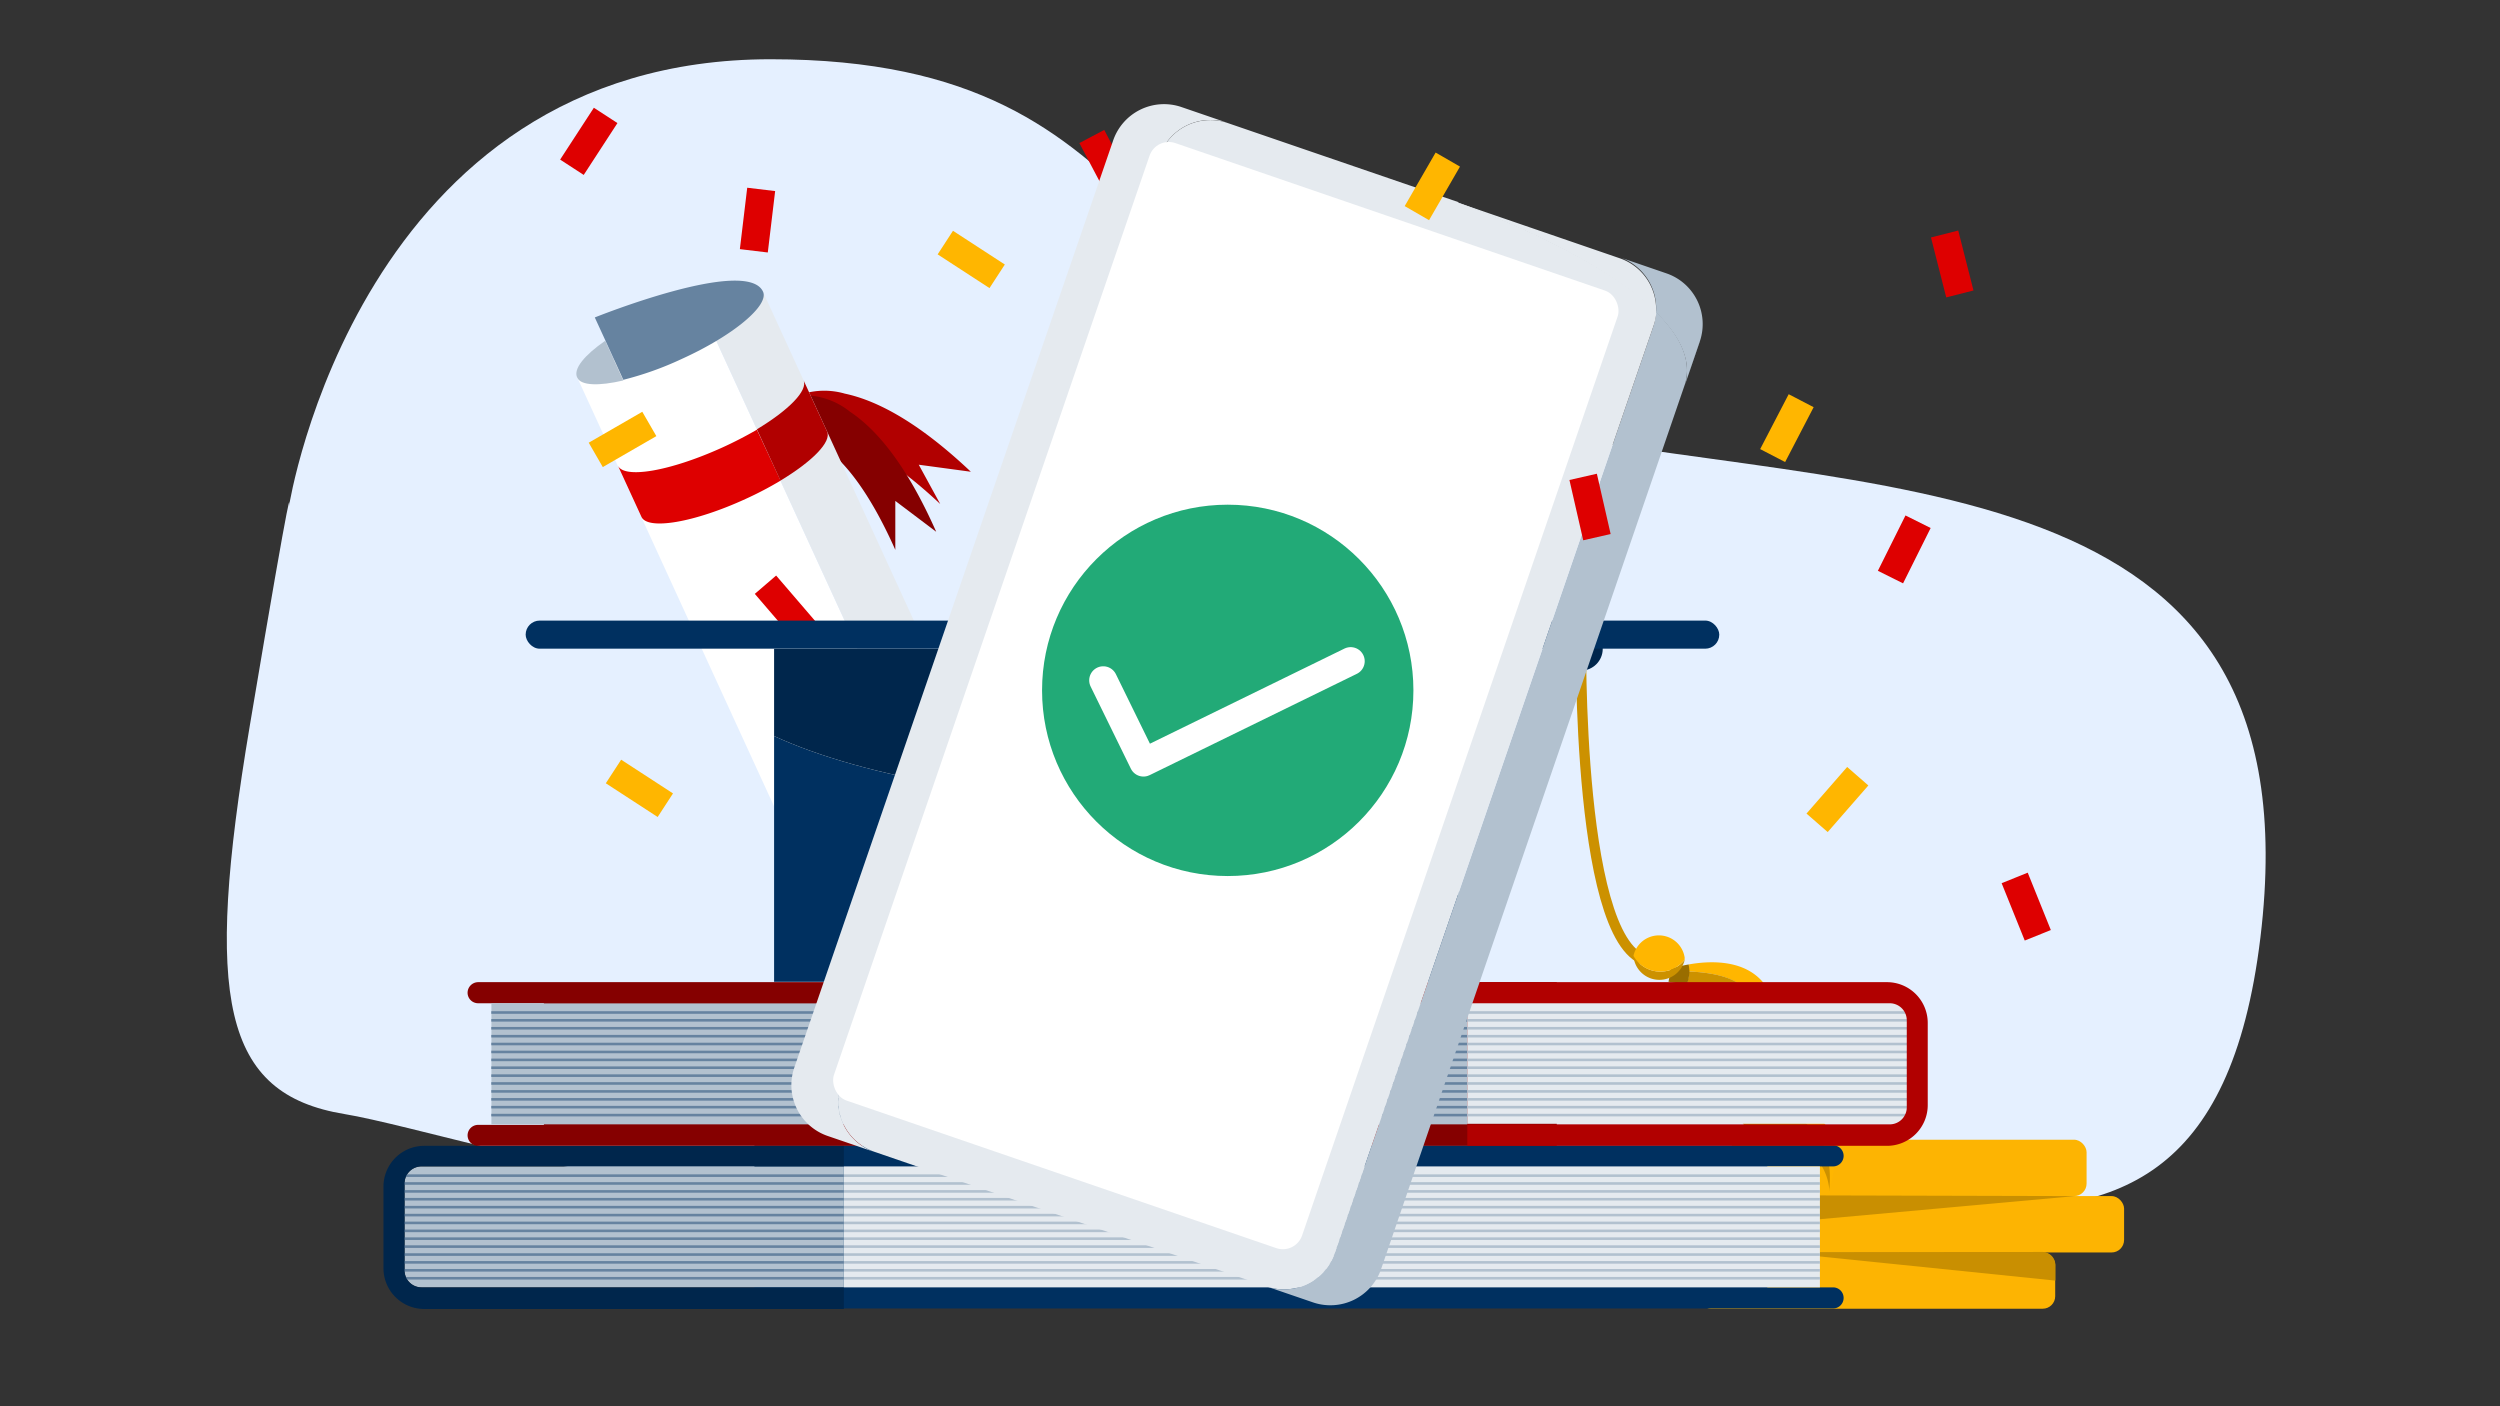 <?xml version="1.0" encoding="UTF-8"?>
<svg xmlns="http://www.w3.org/2000/svg" viewBox="0 0 192 108">
  <rect x="0" y="0" width="192" height="108" fill="#333333" stroke="none"/>
  <defs>
    <style>.cls-1{fill:#e5f0ff;}.cls-1,.cls-10{fill-rule:evenodd;}.cls-2{fill:#b10000;}.cls-3{fill:#850000;}.cls-4{fill:#fff;}.cls-5{fill:#e5eaef;}.cls-6{fill:#b2c1cf;}.cls-7{fill:#6683a0;}.cls-8{fill:#de0000;}.cls-9{fill:#fdb402;}.cls-10{fill:#c98f01;}.cls-11,.cls-17,.cls-18,.cls-20{fill:none;}.cls-11{stroke:#cc9100;stroke-width:0.79px;}.cls-11,.cls-17,.cls-18{stroke-miterlimit:10;}.cls-12{fill:#00264c;}.cls-13{fill:#003060;}.cls-14{fill:#ffb600;}.cls-15{fill:#cc9100;}.cls-16{fill:#996d00;}.cls-17{stroke:#b2c1cf;}.cls-17,.cls-18{stroke-width:0.2px;}.cls-18{stroke:#6683a0;}.cls-19{fill:#2a7;}.cls-20{stroke:#fff;stroke-linecap:round;stroke-linejoin:round;stroke-width:2.16px;}</style>
  </defs>
  <title>192x108_timeline-module-4</title>
  <g id="Layer_17" data-name="Layer 17">
    <path class="cls-1" d="M22.19,38.9s5.38-34.35,37-34.35S85.8,26.74,114.86,32.61,178.1,34.8,173.6,72,138,83.33,108.54,92.39,35.83,87.1,26.46,85.56s-10.8-8.85-7.28-29.8S22.19,38.9,22.19,38.9Z"></path>
  </g>
  <g id="Layer_14" data-name="Layer 14">
    <path class="cls-2" d="M72.21,38.71c-6.72-6.31-9.68-5.15-9.71-5.13a.34.34,0,0,0,.1-.06l-1.78-2.94a5.68,5.68,0,0,1,4.06-.35c2.84.6,6.1,2.61,9.68,6l-4-.54Z"></path>
    <path class="cls-3" d="M71.9,40.84l-3.14-2.37v3.76c-2.16-4.86-4.14-6.95-5.42-7.84A3.63,3.63,0,0,0,62,33.76l-.21,0h.1l-.48-3.4a5.72,5.72,0,0,1,3.87,1.26C67.7,33.23,69.91,36.35,71.9,40.84Z"></path>
    <rect class="cls-4" x="55.3" y="24.18" width="10.87" height="55.03" transform="translate(-16.03 30.04) rotate(-24.65)"></rect>
    <rect class="cls-5" x="65.46" y="20.91" width="4.83" height="55.03" transform="translate(-14.01 32.72) rotate(-24.65)"></rect>
    <path class="cls-6" d="M44.33,29c.28.62,1.65.66,3.54.22l-1.39-3.05C44.91,27.26,44,28.33,44.33,29Z"></path>
    <path class="cls-7" d="M45.68,24.38l.8,1.74,1.39,3.05a24.77,24.77,0,0,0,4.46-1.59c4-1.81,6.75-4.13,6.27-5.18C57.35,19.68,45.68,24.38,45.68,24.38Z"></path>
    <path class="cls-8" d="M55.45,34.38c-4,1.81-7.53,2.42-8,1.37l1.81,3.94c.48,1.05,4.06.44,8-1.37a26.88,26.88,0,0,0,2.69-1.41L58.13,33A30.24,30.24,0,0,1,55.45,34.38Z"></path>
    <path class="cls-2" d="M63.52,33.14,61.71,29.2c.36.79-1.14,2.3-3.58,3.77l1.81,3.94C62.38,35.44,63.88,33.93,63.52,33.14Z"></path>
    <rect class="cls-8" x="59.26" y="44.33" width="2.16" height="4.75" transform="translate(-15.87 50.58) rotate(-40.65)"></rect>
    <rect class="cls-8" x="83.88" y="10.21" width="2.16" height="4.75" transform="translate(3.94 41.09) rotate(-27.81)"></rect>
    <rect class="cls-9" x="130.44" y="96.18" width="27.4" height="4.33" rx="0.96"></rect>
    <rect class="cls-9" x="135.73" y="91.86" width="27.4" height="4.33" rx="0.96"></rect>
    <rect class="cls-9" x="132.85" y="87.53" width="27.4" height="4.33" rx="0.96"></rect>
    <path class="cls-10" d="M136.69,96.18l21.16,2.17v-1.2a1,1,0,0,0-1-1Z"></path>
    <path class="cls-10" d="M159.38,91.86,135.73,94v-1.2a1,1,0,0,1,1-1Z"></path>
    <path class="cls-11" d="M121.42,48.45s-.4,25.38,5.51,25.38"></path>
    <circle class="cls-12" cx="121.42" cy="49.83" r="1.67"></circle>
    <path class="cls-13" d="M59.45,56.53V75.4H112V61.83H91.81C78.27,61.83,66.35,59.72,59.45,56.53Z"></path>
    <path class="cls-12" d="M59.45,49.83v6.7c6.9,3.19,18.82,5.3,32.36,5.3H112v-12Z"></path>
    <rect class="cls-13" x="40.37" y="47.66" width="91.67" height="2.16" rx="1.08"></rect>
    <path class="cls-14" d="M139.32,85.44c-4.33-3.35-1.77-7.87-4.13-10.23-1.53-1.54-4-1.41-5.5-1.14a4.63,4.63,0,0,1,0,.54c1.68.07,4,.43,4.49,1.78.78,2.16-.2,6.09,2.16,8.06s4.46,2.54,4.14,6.89C141.15,89.43,141.15,86.85,139.32,85.44Z"></path>
    <path class="cls-15" d="M136.37,84.45c-2.36-2-1.38-5.9-2.16-8.06-.49-1.35-2.81-1.71-4.49-1.78a3.53,3.53,0,0,1-.24,1.11,4,4,0,0,1,3,3.62c.39,10,3.39,7.8,5.33,8.42a4.27,4.27,0,0,1,2.69,3.74,1,1,0,0,0,0-.16C140.83,87,138.7,86.39,136.37,84.45Z"></path>
    <path class="cls-16" d="M129.69,74.07a9.67,9.67,0,0,0-1.39.35l0,.18-.16.8a6.74,6.74,0,0,1,1.37.32,3.53,3.53,0,0,0,.24-1.11A4.63,4.63,0,0,0,129.69,74.07Z"></path>
    <path class="cls-15" d="M127.52,74.62a2.35,2.35,0,0,1-2.06-1.21s0,.08,0,.12a2,2,0,0,0,3.93.17A2.35,2.35,0,0,1,127.52,74.62Z"></path>
    <path class="cls-14" d="M127.52,74.62a2.35,2.35,0,0,0,1.86-.92s0-.11,0-.17a2,2,0,0,0-3.93-.12A2.35,2.35,0,0,0,127.52,74.62Z"></path>
    <path class="cls-13" d="M135.73,89.58h5.05a.81.81,0,0,0,.81-.81h0a.81.81,0,0,0-.81-.81H57.94v12.53h82.84a.81.81,0,0,0,.81-.81h0a.81.81,0,0,0-.81-.81h-5.05Z"></path>
    <rect class="cls-5" x="64.81" y="89.58" width="74.96" height="9.29"></rect>
    <path class="cls-6" d="M31.07,90.88v6.69a1.3,1.3,0,0,0,1.3,1.3H64.81V89.58H32.37A1.3,1.3,0,0,0,31.07,90.88Z"></path>
    <line class="cls-17" x1="64.81" y1="90.29" x2="139.77" y2="90.29"></line>
    <line class="cls-17" x1="64.81" y1="90.89" x2="139.77" y2="90.89"></line>
    <line class="cls-17" x1="64.81" y1="91.5" x2="139.77" y2="91.5"></line>
    <line class="cls-17" x1="64.81" y1="92.1" x2="139.77" y2="92.1"></line>
    <line class="cls-17" x1="64.81" y1="92.71" x2="139.77" y2="92.71"></line>
    <line class="cls-17" x1="64.81" y1="93.32" x2="139.77" y2="93.32"></line>
    <line class="cls-17" x1="64.81" y1="93.92" x2="139.77" y2="93.92"></line>
    <line class="cls-17" x1="64.81" y1="94.53" x2="139.77" y2="94.53"></line>
    <line class="cls-17" x1="64.81" y1="95.13" x2="139.77" y2="95.13"></line>
    <line class="cls-17" x1="64.81" y1="95.74" x2="139.77" y2="95.74"></line>
    <line class="cls-17" x1="64.81" y1="96.35" x2="139.77" y2="96.35"></line>
    <line class="cls-17" x1="64.81" y1="96.95" x2="139.77" y2="96.95"></line>
    <line class="cls-17" x1="64.81" y1="97.56" x2="139.77" y2="97.56"></line>
    <line class="cls-17" x1="64.81" y1="98.17" x2="139.77" y2="98.17"></line>
    <line class="cls-18" x1="30.86" y1="90.29" x2="64.81" y2="90.29"></line>
    <line class="cls-18" x1="30.86" y1="90.89" x2="64.81" y2="90.89"></line>
    <line class="cls-18" x1="30.86" y1="91.5" x2="64.81" y2="91.5"></line>
    <line class="cls-18" x1="30.86" y1="92.1" x2="64.81" y2="92.1"></line>
    <line class="cls-18" x1="30.86" y1="92.71" x2="64.81" y2="92.71"></line>
    <line class="cls-18" x1="30.86" y1="93.32" x2="64.81" y2="93.32"></line>
    <line class="cls-18" x1="30.86" y1="93.92" x2="64.81" y2="93.92"></line>
    <line class="cls-18" x1="30.86" y1="94.53" x2="64.81" y2="94.53"></line>
    <line class="cls-18" x1="30.86" y1="95.13" x2="64.81" y2="95.13"></line>
    <line class="cls-18" x1="30.86" y1="95.74" x2="64.81" y2="95.74"></line>
    <line class="cls-18" x1="30.86" y1="96.35" x2="64.81" y2="96.35"></line>
    <line class="cls-18" x1="30.86" y1="96.95" x2="64.81" y2="96.95"></line>
    <line class="cls-18" x1="30.86" y1="97.56" x2="64.81" y2="97.56"></line>
    <line class="cls-18" x1="30.86" y1="98.17" x2="64.81" y2="98.17"></line>
    <path class="cls-12" d="M32.58,88a3.13,3.13,0,0,0-3.13,3.13v6.27a3.13,3.13,0,0,0,3.13,3.13H64.81V98.87H32.37a1.3,1.3,0,0,1-1.3-1.3V90.88a1.3,1.3,0,0,1,1.3-1.3H64.81V88Z"></path>
    <path class="cls-3" d="M41.77,77.05H36.72a.81.81,0,0,1-.81-.81h0a.82.82,0,0,1,.81-.81h82.84V88H36.72a.81.81,0,0,1-.81-.81h0a.81.81,0,0,1,.81-.8h5.05Z"></path>
    <rect class="cls-6" x="37.73" y="77.05" width="74.96" height="9.29" transform="translate(150.43 163.4) rotate(-180)"></rect>
    <path class="cls-5" d="M146.44,78.35V85a1.31,1.31,0,0,1-1.31,1.31H112.69v-9.3h32.44A1.31,1.31,0,0,1,146.44,78.35Z"></path>
    <line class="cls-18" x1="112.69" y1="77.76" x2="37.73" y2="77.76"></line>
    <line class="cls-18" x1="112.69" y1="78.36" x2="37.73" y2="78.36"></line>
    <line class="cls-18" x1="112.69" y1="78.97" x2="37.73" y2="78.97"></line>
    <line class="cls-18" x1="112.69" y1="79.58" x2="37.73" y2="79.58"></line>
    <line class="cls-18" x1="112.69" y1="80.18" x2="37.73" y2="80.18"></line>
    <line class="cls-18" x1="112.69" y1="80.79" x2="37.73" y2="80.79"></line>
    <line class="cls-18" x1="112.69" y1="81.4" x2="37.73" y2="81.4"></line>
    <line class="cls-18" x1="112.69" y1="82" x2="37.73" y2="82"></line>
    <line class="cls-18" x1="112.69" y1="82.61" x2="37.73" y2="82.61"></line>
    <line class="cls-18" x1="112.69" y1="83.21" x2="37.73" y2="83.21"></line>
    <line class="cls-18" x1="112.69" y1="83.82" x2="37.73" y2="83.82"></line>
    <line class="cls-18" x1="112.69" y1="84.43" x2="37.73" y2="84.43"></line>
    <line class="cls-18" x1="112.69" y1="85.03" x2="37.73" y2="85.03"></line>
    <line class="cls-18" x1="112.69" y1="85.64" x2="37.73" y2="85.64"></line>
    <line class="cls-17" x1="146.64" y1="77.76" x2="112.69" y2="77.76"></line>
    <line class="cls-17" x1="146.64" y1="78.36" x2="112.69" y2="78.36"></line>
    <line class="cls-17" x1="146.64" y1="78.97" x2="112.69" y2="78.97"></line>
    <line class="cls-17" x1="146.64" y1="79.58" x2="112.69" y2="79.58"></line>
    <line class="cls-17" x1="146.64" y1="80.18" x2="112.69" y2="80.18"></line>
    <line class="cls-17" x1="146.64" y1="80.79" x2="112.69" y2="80.79"></line>
    <line class="cls-17" x1="146.64" y1="81.4" x2="112.69" y2="81.4"></line>
    <line class="cls-17" x1="146.64" y1="82" x2="112.69" y2="82"></line>
    <line class="cls-17" x1="146.64" y1="82.61" x2="112.69" y2="82.61"></line>
    <line class="cls-17" x1="146.64" y1="83.21" x2="112.69" y2="83.21"></line>
    <line class="cls-17" x1="146.64" y1="83.82" x2="112.69" y2="83.82"></line>
    <line class="cls-17" x1="146.64" y1="84.43" x2="112.69" y2="84.43"></line>
    <line class="cls-17" x1="146.64" y1="85.03" x2="112.69" y2="85.03"></line>
    <line class="cls-17" x1="146.64" y1="85.64" x2="112.69" y2="85.64"></line>
    <path class="cls-2" d="M144.93,75.43a3.13,3.13,0,0,1,3.12,3.13v6.27A3.13,3.13,0,0,1,144.93,88H112.69V86.35h32.44A1.31,1.31,0,0,0,146.44,85V78.35a1.31,1.31,0,0,0-1.31-1.3H112.69V75.43Z"></path>
    <path class="cls-6" d="M130.57,26.1c-.31.92-.69,2-1.15,3.36.53-1.9-.48-3.78-2.24-5.51A4.13,4.13,0,0,1,127,25L102.51,96.24a4.12,4.12,0,0,1-5.24,2.56l3.56,1.22a4.12,4.12,0,0,0,5.24-2.56l23.35-68,1.11-3.21A.83.83,0,0,1,130.57,26.1Z"></path>
    <path class="cls-5" d="M64.6,83.22,89.05,12a4.12,4.12,0,0,1,5.24-2.56L90.73,8.22a4.13,4.13,0,0,0-5.24,2.57L61,82a4.13,4.13,0,0,0,2.56,5.24l3.56,1.22A4.12,4.12,0,0,1,64.6,83.22Z"></path>
    <path class="cls-5" d="M102.51,96.24,127,25a4.13,4.13,0,0,0,.21-1.08c-4.82-4.73-15.26-8.37-15.26-8.37l.13,0L94.29,9.45A4.12,4.12,0,0,0,89.05,12L64.6,83.22a4.12,4.12,0,0,0,2.56,5.24L97.27,98.8A4.12,4.12,0,0,0,102.51,96.24Z"></path>
    <path class="cls-6" d="M128,21l-3.55-1.22A4.13,4.13,0,0,1,127.18,24c1.76,1.73,2.77,3.61,2.24,5.51.46-1.34.84-2.44,1.15-3.36A4.12,4.12,0,0,0,128,21Z"></path>
    <path class="cls-5" d="M127.18,24a4.13,4.13,0,0,0-2.77-4.16l-12.36-4.25-.13,0S122.36,19.22,127.18,24Z"></path>
    <rect class="cls-4" x="75.14" y="14.55" width="38.01" height="77.75" rx="1.56" transform="translate(22.45 -27.68) rotate(18.95)"></rect>
    <circle class="cls-19" cx="94.29" cy="53.02" r="14.26"></circle>
    <polyline class="cls-20" points="103.73 50.78 87.82 58.56 84.73 52.25"></polyline>
    <rect class="cls-14" x="46.73" y="31.37" width="2.16" height="4.75" transform="translate(53.13 -24.53) rotate(60)"></rect>
    <rect class="cls-8" x="57.1" y="14.53" width="2.16" height="4.75" transform="translate(2.42 -6.8) rotate(6.83)"></rect>
    <rect class="cls-8" x="44.14" y="8.48" width="2.16" height="4.75" transform="translate(13.23 -22.9) rotate(33.04)"></rect>
    <rect class="cls-8" x="148.85" y="17.9" width="2.16" height="4.75" transform="translate(-0.37 37.58) rotate(-14.27)"></rect>
    <rect class="cls-14" x="136.15" y="30.51" width="2.16" height="4.75" transform="translate(30.63 -59.58) rotate(27.46)"></rect>
    <rect class="cls-8" x="154.54" y="67.25" width="2.16" height="4.75" transform="translate(-14.75 63.22) rotate(-21.95)"></rect>
    <rect class="cls-14" x="140.03" y="59.02" width="2.16" height="4.75" transform="translate(207.09 200.43) rotate(-138.9)"></rect>
    <rect class="cls-8" x="145.16" y="39.82" width="2.16" height="4.75" transform="translate(34.2 -60.82) rotate(26.5)"></rect>
    <rect class="cls-14" x="73.51" y="17.55" width="2.16" height="4.75" transform="translate(17.22 71.59) rotate(-56.96)"></rect>
    <rect class="cls-14" x="48.02" y="58.16" width="2.16" height="4.75" transform="translate(-28.41 68.7) rotate(-56.96)"></rect>
    <rect class="cls-14" x="108.93" y="11.94" width="2.16" height="4.75" transform="translate(21.89 -53.09) rotate(30)"></rect>
    <rect class="cls-8" x="121.03" y="36.56" width="2.16" height="4.75" transform="translate(-5.6 28.18) rotate(-12.87)"></rect>
  </g>
</svg>
